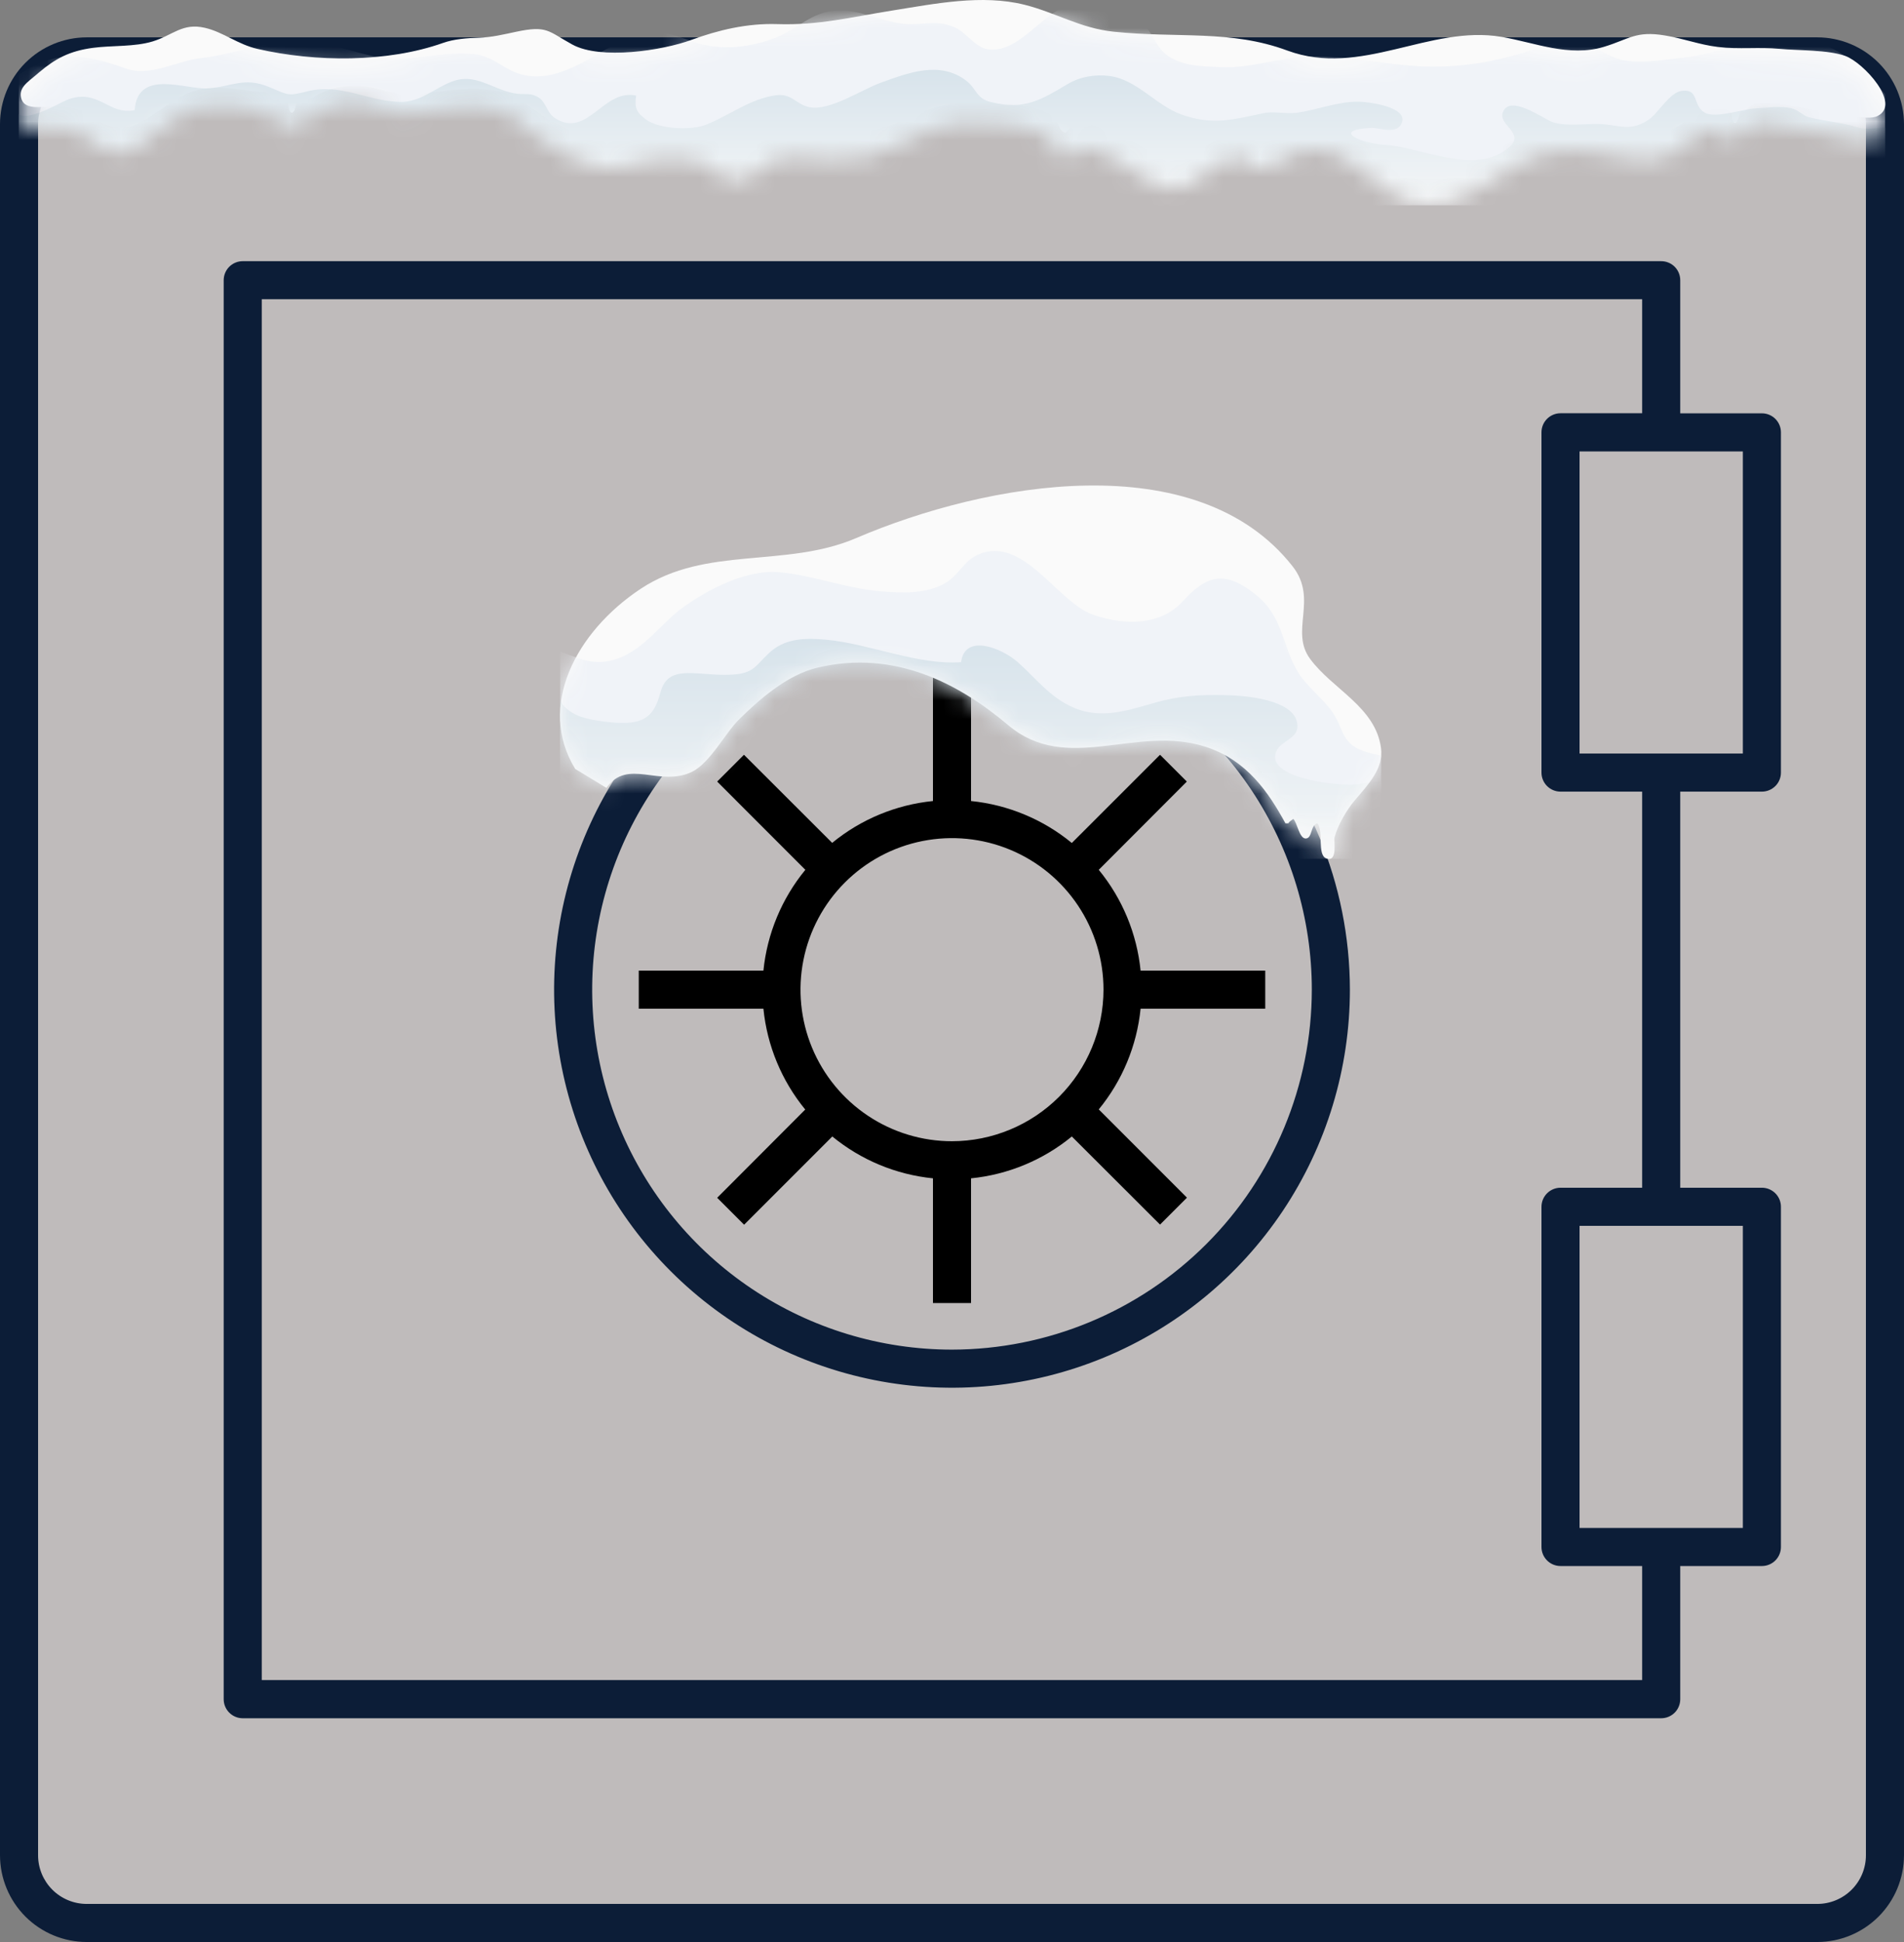 <?xml version="1.0" encoding="UTF-8"?>
<svg xmlns="http://www.w3.org/2000/svg" width="102" height="104" viewBox="0 0 102 104" fill="none">
  <rect x="0" y="0" width="102" height="104" fill="#808080" stroke="none"/>
  <rect y="3" width="102" height="101" rx="5" fill="#BFBBBB"></rect>
  <path d="M97.356 2H4.644C3.413 2.002 2.233 2.492 1.362 3.362C0.492 4.233 0.002 5.413 0 6.644V99.356C0.002 100.587 0.492 101.767 1.362 102.638C2.233 103.508 3.413 103.998 4.644 104H97.356C98.587 103.998 99.767 103.508 100.638 102.638C101.508 101.767 101.998 100.587 102 99.356V6.644C101.998 5.413 101.508 4.233 100.638 3.362C99.767 2.492 98.587 2.002 97.356 2ZM99.96 99.356C99.96 100.046 99.685 100.708 99.197 101.197C98.708 101.685 98.046 101.96 97.356 101.96H4.644C3.954 101.96 3.292 101.685 2.803 101.197C2.315 100.708 2.04 100.046 2.04 99.356V6.644C2.04 5.954 2.315 5.292 2.803 4.803C3.292 4.315 3.954 4.04 4.644 4.04H97.356C98.046 4.04 98.708 4.315 99.197 4.803C99.685 5.292 99.96 5.954 99.96 6.644V99.356Z" fill="#0C1D37"></path>
  <path d="M94.387 22.135H90.013V15.007C90.013 14.736 89.906 14.477 89.715 14.285C89.523 14.094 89.264 13.987 88.993 13.987H13.003C12.733 13.987 12.473 14.094 12.282 14.285C12.091 14.477 11.983 14.736 11.983 15.007V90.997C11.983 91.267 12.091 91.527 12.282 91.718C12.473 91.909 12.733 92.017 13.003 92.017H88.993C89.264 92.017 89.523 91.909 89.715 91.718C89.906 91.527 90.013 91.267 90.013 90.997V83.865H94.387C94.658 83.865 94.917 83.758 95.109 83.566C95.3 83.375 95.407 83.116 95.407 82.845V64.626C95.407 64.356 95.3 64.096 95.109 63.905C94.917 63.714 94.658 63.606 94.387 63.606H90.013V42.394H94.387C94.658 42.394 94.917 42.286 95.109 42.095C95.3 41.904 95.407 41.644 95.407 41.374V23.155C95.407 22.884 95.3 22.625 95.109 22.433C94.917 22.242 94.658 22.135 94.387 22.135ZM87.973 89.973H14.023V16.023H87.973V22.131H83.599C83.329 22.131 83.069 22.239 82.878 22.43C82.687 22.621 82.579 22.881 82.579 23.151V41.374C82.579 41.644 82.687 41.904 82.878 42.095C83.069 42.286 83.329 42.394 83.599 42.394H87.973V63.606H83.599C83.329 63.606 83.069 63.714 82.878 63.905C82.687 64.096 82.579 64.356 82.579 64.626V82.845C82.579 83.116 82.687 83.375 82.878 83.566C83.069 83.758 83.329 83.865 83.599 83.865H87.973V89.973ZM93.367 65.646V81.825H84.619V65.646H93.367ZM93.367 40.354H84.619V24.175H93.367V40.354Z" fill="#0C1D37"></path>
  <path d="M51 31.684C46.784 31.684 42.663 32.934 39.157 35.276C35.652 37.618 32.92 40.948 31.306 44.843C29.693 48.738 29.271 53.024 30.093 57.159C30.916 61.294 32.946 65.092 35.927 68.073C38.908 71.054 42.706 73.084 46.841 73.907C50.976 74.729 55.262 74.307 59.157 72.694C63.053 71.08 66.382 68.348 68.724 64.843C71.066 61.337 72.316 57.216 72.316 53C72.31 47.349 70.062 41.93 66.066 37.934C62.07 33.938 56.651 31.69 51 31.684ZM51 72.276C47.188 72.276 43.461 71.146 40.291 69.028C37.121 66.91 34.65 63.899 33.191 60.377C31.732 56.855 31.35 52.979 32.094 49.239C32.838 45.5 34.674 42.066 37.37 39.37C40.066 36.674 43.5 34.838 47.239 34.094C50.979 33.35 54.855 33.732 58.377 35.191C61.899 36.65 64.91 39.121 67.028 42.291C69.146 45.461 70.276 49.188 70.276 53C70.27 58.111 68.238 63.01 64.624 66.624C61.01 70.238 56.111 72.27 51 72.276Z" fill="#0C1D37"></path>
  <path d="M58.862 46.581L63.58 41.855L62.145 40.42L57.419 45.144C55.88 43.879 54.002 43.098 52.02 42.897V36.219H49.98V42.897C47.999 43.096 46.12 43.875 44.581 45.138L39.855 40.42L38.42 41.855L43.144 46.581C41.879 48.12 41.098 49.998 40.897 51.98H34.219V54.02H40.897C41.096 56.001 41.875 57.88 43.138 59.419L38.42 64.145L39.862 65.587L44.588 60.862C46.126 62.124 48.001 62.903 49.98 63.103V69.781H52.02V63.103C54.001 62.904 55.88 62.125 57.419 60.862L62.145 65.58L63.587 64.138L58.862 59.412C60.124 57.874 60.903 55.999 61.103 54.02H67.781V51.98H61.103C60.904 49.999 60.125 48.12 58.862 46.581ZM51 61.116C49.395 61.116 47.826 60.64 46.491 59.748C45.157 58.856 44.116 57.589 43.502 56.106C42.888 54.623 42.727 52.991 43.04 51.417C43.353 49.842 44.126 48.396 45.261 47.261C46.396 46.126 47.842 45.353 49.417 45.04C50.991 44.727 52.623 44.888 54.106 45.502C55.589 46.116 56.856 47.157 57.748 48.491C58.64 49.826 59.116 51.395 59.116 53C59.113 55.152 58.257 57.214 56.736 58.736C55.214 60.257 53.152 61.113 51 61.116Z" fill="black"></path>
  <g clip-path="url(#clip0_938_4367)">
    <path d="M30.814 41.175C28.755 37.827 30.852 33.833 34.322 31.532C37.825 29.21 42.082 30.438 45.866 28.816C52.854 25.822 64.118 23.803 69.246 30.328C70.631 32.092 69.077 33.785 70.185 35.286C71.391 36.921 73.69 37.859 73.983 40.061C74.128 41.157 73.304 42.005 72.568 42.87C72.129 43.387 71.644 44.241 71.493 44.845C71.447 45.032 71.678 46.203 71.049 45.969C70.548 45.783 70.919 44.476 70.565 44.09C70.197 44.203 70.308 44.895 69.951 44.904C69.6 44.912 69.495 44.04 69.28 43.853C69.197 43.941 69.082 43.97 69.023 44.088C69.037 44.09 68.844 44.094 68.861 44.088C67.968 42.453 66.805 40.7 64.558 39.984C60.849 38.801 57.161 41.486 54.018 38.839C51.366 36.606 47.941 34.785 43.812 35.749C42.134 36.14 40.61 37.526 39.589 38.531C38.858 39.249 38.037 40.86 37.077 41.328C35.33 42.18 33.634 40.583 32.486 42.192L30.811 41.176L30.814 41.175Z" fill="#FAFAFA"></path>
    <mask id="mask0_938_4367" style="mask-type:luminance" maskUnits="userSpaceOnUse" x="30" y="25" width="44" height="22">
      <path d="M30.814 41.175C28.755 37.827 30.852 33.833 34.322 31.532C37.825 29.21 42.082 30.438 45.866 28.816C52.854 25.822 64.118 23.803 69.246 30.328C70.631 32.092 69.077 33.785 70.185 35.286C71.391 36.921 73.69 37.859 73.983 40.061C74.128 41.157 73.304 42.005 72.568 42.87C72.129 43.387 71.644 44.241 71.493 44.845C71.447 45.032 71.678 46.203 71.049 45.969C70.548 45.783 70.919 44.476 70.565 44.09C70.197 44.203 70.308 44.895 69.951 44.904C69.6 44.912 69.495 44.04 69.28 43.853C69.197 43.941 69.082 43.97 69.023 44.088C69.037 44.09 68.844 44.094 68.861 44.088C67.968 42.453 66.805 40.7 64.558 39.984C60.849 38.801 57.161 41.486 54.018 38.839C51.366 36.606 47.941 34.785 43.812 35.749C42.134 36.14 40.61 37.526 39.589 38.531C38.858 39.249 38.037 40.86 37.077 41.328C35.33 42.18 33.634 40.583 32.486 42.192L30.811 41.176L30.814 41.175Z" fill="white"></path>
    </mask>
    <g mask="url(#mask0_938_4367)">
      <path d="M29.761 34.812C30.847 35.135 31.685 35.765 33.089 35.27C34.538 34.758 35.458 33.331 36.605 32.515C37.867 31.618 39.906 30.488 41.73 30.644C43.559 30.802 45.303 31.507 47.157 31.665C48.38 31.769 49.628 31.81 50.638 31.226C51.376 30.801 51.626 30.032 52.41 29.694C54.833 28.649 56.638 32.267 58.576 32.928C60.34 33.531 62.206 33.467 63.358 32.206C64.589 30.86 65.554 30.481 67.229 31.809C68.756 33.019 68.644 34.462 69.495 35.928C69.993 36.787 70.95 37.438 71.477 38.284C71.959 39.054 71.889 39.792 73.013 40.212C73.924 40.552 74.403 40.296 74.868 41.233C75.239 41.98 74.941 42.454 74.686 43.225C74.167 44.804 73.864 46.157 72.761 47.806C68.916 53.552 63.953 46.413 60.787 44.054C57.834 41.854 53.876 42.311 50.099 42.198C47.276 42.114 44.932 40.752 42.199 40.678C38.876 40.589 36.857 43.984 33.594 44.636C31.044 45.145 28.319 44.89 27.301 42.668C26.545 41.017 27.253 38.296 28.061 36.691C28.303 36.211 29.912 34.067 29.761 34.811V34.812Z" fill="#F0F3F8"></path>
      <path d="M29.638 36.517C29.747 36.58 29.886 37.486 30.245 37.846C30.765 38.364 31.427 38.511 32.224 38.622C34.332 38.917 34.996 38.548 35.38 37.086C35.768 35.606 37.123 36.141 38.831 36.138C40.32 36.136 40.354 35.787 41.154 35.013C41.968 34.226 42.962 34.136 44.298 34.262C46.577 34.478 49.206 35.637 51.487 35.461C51.68 33.912 53.65 34.699 54.504 35.444C55.455 36.272 56.238 37.357 57.53 37.902C59.234 38.621 60.774 37.887 62.412 37.493C63.562 37.217 64.779 37.192 65.976 37.24C67.204 37.29 69.496 37.596 69.507 38.88C69.513 39.577 68.618 39.658 68.371 40.243C67.778 41.653 71.523 42.086 72.578 42.012C73.171 41.971 74.024 41.673 74.573 41.911C75.74 42.419 75.692 44.799 75.468 45.622C74.732 48.337 71.089 49.342 68.23 47.713C66.019 46.454 65.267 43.928 62.997 42.909C60.374 41.731 57.076 42.122 54.27 41.354C51.279 40.536 49.022 38.249 45.779 38.327C41.842 38.422 40.254 41.995 36.84 43.197C34.456 44.035 32.579 44.423 30.509 42.827C29.041 41.693 27.932 39.673 28.168 38.044C28.248 37.489 28.506 36.498 29.637 36.518L29.638 36.517Z" fill="url(#paint0_linear_938_4367)"></path>
    </g>
  </g>
  <g clip-path="url(#clip1_938_4367)">
    <path d="M2.103 3.869C2.954 3.15 3.711 2.732 4.974 2.563C6 2.426 7.196 2.518 8.178 2.219C9.269 1.885 9.769 1.213 10.969 1.488C11.958 1.713 12.725 2.375 13.796 2.62C16.907 3.332 20.748 3.357 23.732 2.3C24.333 2.087 25.03 2.038 25.677 2.018C26.346 1.999 26.976 1.844 27.629 1.706C29.329 1.345 29.347 1.667 30.662 2.386C32.167 3.209 35.471 2.714 37.047 2.134C38.468 1.612 40.027 1.239 41.634 1.291C43.88 1.364 45.598 0.914 47.819 0.561C50.061 0.205 52.602 -0.318 54.887 0.255C56.546 0.671 57.887 1.515 59.659 1.698C63.121 2.057 65.918 1.58 68.965 2.707C72.911 4.166 76.582 1.316 80.442 1.975C82.237 2.281 84.058 3.075 85.935 2.505C87.28 2.097 87.624 1.64 89.187 1.898C90.218 2.069 91.017 2.39 92.024 2.514C93.174 2.656 94.208 2.509 95.346 2.617C96.342 2.712 97.933 2.661 98.859 2.998C99.827 3.349 101.88 5.575 100.58 6.215C99.948 6.526 98.382 5.931 97.683 5.903C96.561 5.858 95.438 5.497 94.433 5.484C94.161 5.48 93.948 5.542 93.754 5.697C93.676 5.759 93.406 6.048 93.273 5.942C93.169 6.013 93.104 6.718 92.884 6.566C92.772 6.489 92.804 6.133 92.719 6.009C92.558 5.772 92.254 5.775 91.967 5.796C90.799 5.885 90.452 6.585 89.436 6.955C88.49 7.301 87.423 7.076 86.432 6.921C84.5 6.62 83.115 6.523 81.344 7.393C79.235 8.428 77.195 10.042 74.774 8.701C72.826 7.623 71.617 6.021 69.065 6.98C68.518 7.186 68.429 7.565 67.723 7.546C67.185 7.532 67.065 7.101 66.555 7.053C65.524 6.956 64.711 7.925 63.8 8.277C61.87 9.02 60.61 7.06 58.732 6.737C58.428 6.685 58.197 6.539 57.917 6.668C57.825 6.713 57.77 6.827 57.688 6.886C57.489 7.027 57.602 6.918 57.466 6.856C57.243 6.755 57.205 7.166 56.993 7.079C56.767 6.987 56.694 6.614 56.586 6.441C56.442 6.21 56.206 6.059 55.926 5.943C55.359 5.708 54.71 5.647 54.09 5.579C53.289 5.492 52.474 5.467 51.667 5.491C50.624 5.523 49.604 5.88 48.65 6.313C47.274 6.937 46.471 7.122 44.883 7.134C44.007 7.141 43.033 6.962 42.197 7.032C41.188 7.116 40.73 7.874 39.858 8.038C38.825 8.232 38.4 7.47 37.518 7.234C36.841 7.054 35.867 7.067 35.155 7.157C33.587 7.357 32.908 7.819 31.417 7.287C30.626 7.005 29.714 6.637 29.059 6.185C27.785 5.303 27.422 4.84 25.644 4.772C24.41 4.725 23.34 4.967 22.168 5.058C21.143 5.137 20.671 4.803 19.704 4.647C19.087 4.547 18.45 4.581 17.854 4.746C17.562 4.827 17.284 4.937 17.02 5.067C16.909 5.122 16.817 5.209 16.697 5.244C16.594 5.275 16.48 5.265 16.376 5.298C16.248 5.339 16.258 5.52 16.152 5.544C16.009 5.577 16.032 5.275 15.889 5.521C15.818 5.644 15.824 5.928 15.691 6.014C15.484 6.15 15.455 5.6 15.432 5.533C15.391 5.419 15.345 5.324 15.218 5.263C15.014 5.166 14.987 5.277 14.83 5.353C14.637 5.446 14.55 5.211 14.473 5.109C14.306 4.887 14.057 4.929 13.768 4.902C12.784 4.809 11.854 4.596 10.857 4.765C9.426 5.008 8.56 6.071 7.367 6.625C6.64 6.962 5.964 6.854 5.281 6.473C4.946 6.287 4.732 6.038 4.336 5.903C3.893 5.752 3.405 5.721 2.932 5.703C2.358 5.681 1.375 5.933 1.158 5.328C0.937 4.708 1.508 4.385 1.946 4.002C1.998 3.956 2.05 3.912 2.102 3.868L2.103 3.869Z" fill="#FAFAFA"></path>
    <mask id="mask1_938_4367" style="mask-type:luminance" maskUnits="userSpaceOnUse" x="0" y="0" width="101" height="12">
      <path d="M1.993 4.675C2.844 3.823 3.6 3.328 4.863 3.128C5.889 2.966 7.085 3.075 8.067 2.72C9.158 2.326 9.658 1.53 10.858 1.854C11.847 2.122 12.614 2.905 13.685 3.196C16.796 4.039 20.637 4.069 23.621 2.817C24.222 2.565 24.919 2.506 25.566 2.483C26.236 2.46 26.866 2.276 27.518 2.113C29.218 1.686 29.236 2.066 30.551 2.918C32.056 3.893 35.36 3.307 36.937 2.621C38.357 2.002 39.916 1.56 41.523 1.622C43.77 1.708 45.487 1.176 47.708 0.757C49.95 0.335 52.492 -0.284 54.777 0.396C56.435 0.889 57.776 1.887 59.548 2.105C63.01 2.53 65.807 1.965 68.854 3.299C72.8 5.027 76.471 1.652 80.332 2.432C82.127 2.795 83.947 3.735 85.824 3.061C87.169 2.578 87.513 2.035 89.076 2.342C90.108 2.544 90.906 2.925 91.913 3.071C93.064 3.238 94.097 3.065 95.235 3.193C96.232 3.304 97.822 3.245 98.749 3.644C99.716 4.06 101.769 6.696 100.469 7.454C99.837 7.822 98.271 7.118 97.573 7.084C96.45 7.031 95.328 6.604 94.323 6.588C94.05 6.583 93.838 6.657 93.644 6.839C93.565 6.913 93.296 7.256 93.162 7.13C93.059 7.214 92.993 8.05 92.773 7.869C92.662 7.778 92.693 7.356 92.609 7.209C92.447 6.929 92.143 6.932 91.856 6.958C90.688 7.063 90.341 7.892 89.326 8.331C88.379 8.74 87.312 8.473 86.321 8.29C84.39 7.933 83.004 7.818 81.233 8.848C79.125 10.075 77.084 11.985 74.663 10.398C72.715 9.121 71.507 7.223 68.954 8.36C68.408 8.603 68.319 9.052 67.613 9.03C67.074 9.013 66.954 8.503 66.444 8.446C65.413 8.331 64.601 9.479 63.689 9.895C61.76 10.775 60.499 8.454 58.621 8.071C58.317 8.009 58.087 7.837 57.806 7.99C57.714 8.043 57.659 8.179 57.577 8.248C57.378 8.416 57.491 8.287 57.356 8.214C57.133 8.093 57.094 8.58 56.882 8.477C56.656 8.368 56.583 7.926 56.475 7.722C56.331 7.447 56.096 7.27 55.815 7.132C55.248 6.853 54.599 6.781 53.979 6.701C53.178 6.597 52.363 6.568 51.556 6.597C50.513 6.635 49.493 7.057 48.539 7.57C47.163 8.309 46.361 8.528 44.773 8.543C43.896 8.55 42.922 8.339 42.086 8.422C41.078 8.521 40.619 9.42 39.748 9.613C38.714 9.842 38.289 8.94 37.407 8.661C36.73 8.447 35.757 8.463 35.045 8.57C33.476 8.806 32.797 9.354 31.306 8.724C30.515 8.389 29.604 7.954 28.948 7.418C27.674 6.374 27.311 5.826 25.534 5.746C24.299 5.69 23.23 5.977 22.058 6.083C21.033 6.177 20.56 5.781 19.593 5.597C18.976 5.479 18.34 5.519 17.743 5.714C17.451 5.81 17.173 5.94 16.909 6.095C16.798 6.159 16.707 6.262 16.586 6.304C16.483 6.34 16.369 6.329 16.265 6.368C16.137 6.417 16.147 6.631 16.041 6.66C15.898 6.699 15.921 6.341 15.778 6.632C15.707 6.777 15.713 7.115 15.581 7.216C15.373 7.377 15.345 6.726 15.321 6.646C15.28 6.511 15.234 6.398 15.107 6.327C14.903 6.212 14.876 6.343 14.719 6.433C14.526 6.543 14.439 6.265 14.363 6.144C14.195 5.881 13.946 5.931 13.657 5.899C12.673 5.789 11.743 5.536 10.746 5.736C9.315 6.024 8.45 7.283 7.256 7.939C6.53 8.338 5.853 8.21 5.17 7.76C4.835 7.539 4.621 7.244 4.226 7.085C3.782 6.906 3.294 6.869 2.821 6.848C2.247 6.823 1.264 7.121 1.048 6.404C0.826 5.669 1.397 5.287 1.835 4.833C1.888 4.779 1.94 4.726 1.991 4.675L1.993 4.675Z" fill="white"></path>
    </mask>
    <g mask="url(#mask1_938_4367)">
      <path d="M6.698 3.655C8.037 4.15 9.449 3.257 10.765 3.113C12.705 2.899 14.622 2.016 16.595 2.208C18.108 2.356 19.543 3.096 21.08 3.139C22.53 3.179 23.892 2.745 25.371 2.898C26.483 3.013 26.986 3.762 28.022 4.008C29.696 4.406 31.306 3.287 32.684 2.517C34.367 1.575 35.072 1.487 36.941 2.17C38.409 2.708 39.804 2.613 41.295 2.115C42.832 1.601 43.538 0.416 45.295 0.568C46.41 0.664 47.443 1.206 48.542 1.285C49.489 1.354 50.255 1.034 51.205 1.495C51.796 1.781 52.266 2.556 52.938 2.642C54.471 2.837 55.609 1.032 56.846 0.465C58.26 -0.182 60.182 0.155 61.249 1.261C61.73 1.759 61.922 2.492 62.483 2.928C63.287 3.553 64.456 3.553 65.426 3.596C67.031 3.668 68.572 3.057 70.171 3.024C71.825 2.99 73.497 3.302 75.147 3.478C77.283 3.706 79.315 3.489 81.378 2.893C82.698 2.511 83.555 1.96 84.981 2.4C85.677 2.615 86.302 3.113 87.038 3.238C88.094 3.417 89.25 3.176 90.296 3.072C92.035 2.9 93.552 2.069 95.239 1.966C97.868 1.806 100.106 3.585 101.478 5.745C106.113 13.047 91.949 13.957 87.766 15.075C84.411 15.971 81.038 16.679 77.727 17.72C73.909 18.92 70.075 19.16 66.141 18.394C62.355 17.657 58.516 17.256 54.725 16.527C49.336 15.489 43.909 14.323 38.397 14.439C34.214 14.527 30.12 14.544 25.951 14.125C22.365 13.764 19.206 13.593 15.628 13.976C13.14 14.242 11.272 13.33 8.873 12.97C7.459 12.757 6.158 12.566 4.786 12.166C2.927 11.626 0.967 11.449 -0.299 9.84C-1.397 8.446 -1.503 6.375 -0.22 5.076C2.03 2.797 3.83 2.596 6.7 3.656L6.698 3.655Z" fill="#F0F3F8"></path>
      <path d="M0.875 5.219C0.359 7.283 3.132 5.498 3.699 5.307C5.308 4.765 5.831 6.185 7.216 5.898C7.361 3.667 9.937 4.806 11.124 4.73C12.426 4.648 13.067 4.099 14.422 4.663C15.471 5.1 15.418 5.156 16.458 4.893C18.239 4.443 19.649 5.403 21.399 5.458C22.509 5.492 23.263 4.731 24.2 4.373C25.463 3.89 26.295 4.745 27.525 4.992C28.126 5.114 28.386 4.916 28.883 5.242C29.243 5.478 29.307 6.054 29.73 6.325C31.487 7.444 32.312 4.733 34.08 5.12C33.975 5.804 34.12 6.029 34.587 6.387C34.587 6.387 34.588 6.387 34.588 6.387C35.298 6.924 37.019 6.993 37.805 6.686C39.067 6.193 40.183 5.284 41.578 5.101C42.411 4.992 42.64 5.581 43.335 5.735C44.425 5.976 46.135 4.808 47.185 4.43C48.667 3.897 50.346 3.242 51.758 4.318C52.316 4.742 52.284 5.26 53.055 5.458C54.874 5.926 55.774 5.344 57.203 4.498C57.864 4.106 58.667 3.972 59.429 4.069C60.909 4.257 61.909 5.631 63.273 6.125C64.955 6.735 66.073 6.4 67.696 6.06C68.251 5.944 68.864 6.113 69.428 6.042C70.567 5.9 71.63 5.426 72.818 5.447C73.235 5.454 75.502 5.706 75.081 6.619C74.801 7.227 73.875 6.827 73.448 6.85C71.259 6.966 72.935 7.687 74.171 7.755C76.133 7.862 79.065 9.466 80.859 7.874C81.71 7.119 80.252 6.706 80.509 6.017C80.871 5.05 82.58 6.293 83.102 6.509C83.875 6.828 85.136 6.572 85.968 6.66C86.899 6.759 87.419 7.009 88.319 6.412C88.845 6.064 89.433 4.944 90.105 4.864C91.043 4.752 90.655 5.66 91.34 6.039C91.911 6.356 93.353 5.838 94.066 5.801C94.63 5.772 95.43 5.666 95.977 5.798C96.323 5.882 96.647 6.216 96.877 6.272C97.78 6.496 98.625 6.548 99.507 6.819C100.532 7.133 101.615 6.236 101.31 7.752C101.108 8.761 100.062 9.112 99.191 9.392C97.319 9.995 95.212 10.173 93.25 10.235C90.751 10.313 88.24 10.221 85.74 10.233C83.73 10.242 81.685 10.92 79.727 11.396C75.848 12.339 72.508 12.387 68.543 11.629C65.871 11.119 63.88 11.674 61.21 11.96C58.455 12.255 55.67 12.257 52.91 12.121C50.276 11.991 47.53 11.92 44.901 11.97C43.061 12.005 41.459 11.775 39.619 11.621C36.939 11.396 34.208 11.183 31.522 11.057C28.397 10.911 25.3 10.925 22.2 10.697C19.66 10.509 17.134 9.816 14.568 9.767C13.316 9.744 11.937 10.041 10.589 10.112C9.492 10.17 8.386 10.168 7.287 10.228C5.31 10.337 3.024 11.061 1.073 10.478C-1.264 9.78 -1.009 6.409 0.874 5.219L0.875 5.219Z" fill="url(#paint1_linear_938_4367)"></path>
    </g>
  </g>
  <defs>
    <linearGradient id="paint0_linear_938_4367" x1="51.866" y1="48.498" x2="51.866" y2="34.215" gradientUnits="userSpaceOnUse">
      <stop stop-color="#FAFAFA"></stop>
      <stop offset="1" stop-color="#D7E3EB"></stop>
    </linearGradient>
    <linearGradient id="paint1_linear_938_4367" x1="50.377" y1="12.209" x2="50.377" y2="3.739" gradientUnits="userSpaceOnUse">
      <stop stop-color="#FAFAFA"></stop>
      <stop offset="1" stop-color="#D7E3EB"></stop>
    </linearGradient>
    <clipPath id="clip0_938_4367">
      <rect width="44" height="20" fill="white" transform="translate(30 26)"></rect>
    </clipPath>
    <clipPath id="clip1_938_4367">
      <rect width="100" height="11" fill="white" transform="translate(1)"></rect>
    </clipPath>
  </defs>
</svg>

